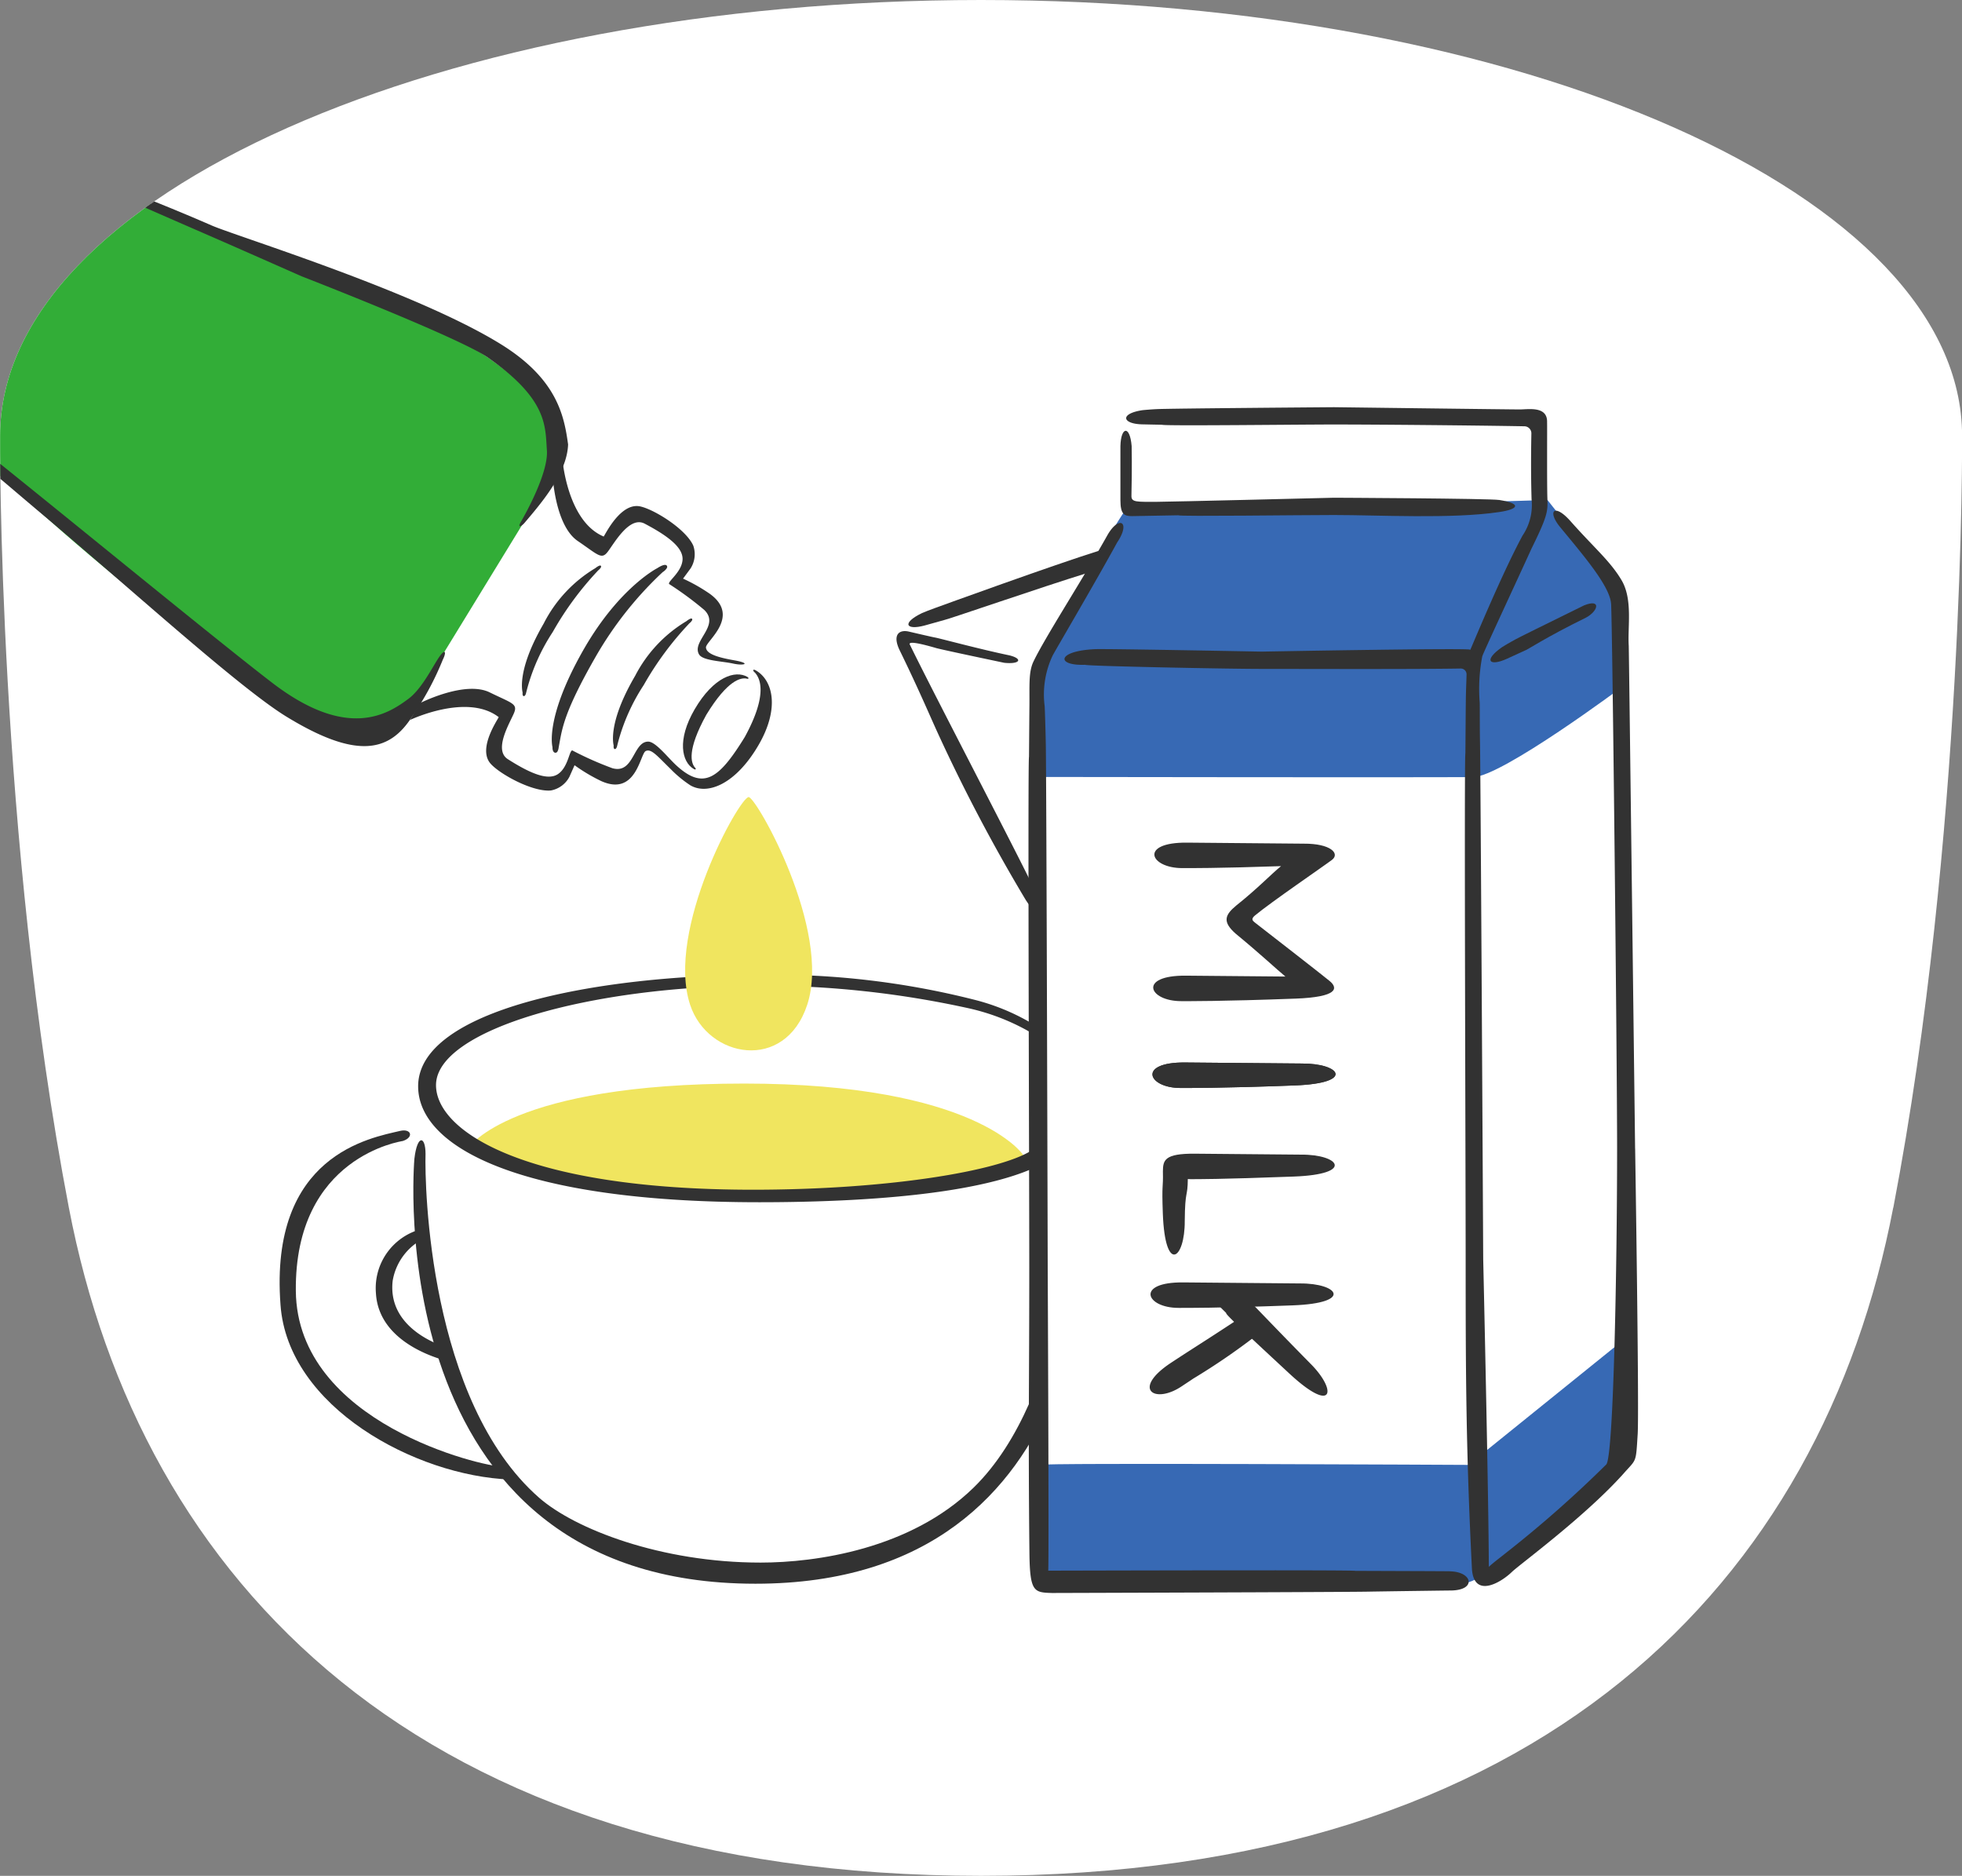 <svg xmlns="http://www.w3.org/2000/svg" xmlns:xlink="http://www.w3.org/1999/xlink" width="174.653" height="166.954" viewBox="0 0 174.653 166.954">
  <rect x="0" y="0" width="174.653" height="166.954" fill="#808080" stroke="none"/>
  <defs>
    <clipPath id="clip-path">
      <path id="パス_174" data-name="パス 174" d="M200.142,110.628c-6.357,33.195-31.227,59.47-81.2,59.47s-74.847-26.276-81.2-59.47-6.121-68.694-6.121-68.694c0-21.423,39.2-38.79,87.326-38.79s87.325,17.367,87.325,38.79c0,0,.236,35.5-6.121,68.694Z" fill="#fff"/>
    </clipPath>
    <clipPath id="clip-path-2">
      <rect id="長方形_1" data-name="長方形 1" width="82.577" height="57.594" transform="translate(26.911 20.546)" fill="none"/>
    </clipPath>
  </defs>
  <g id="handy_img_02" transform="translate(-31.612 -3.144)">
    <path id="パス_141" data-name="パス 141" d="M200.142,110.628c-6.357,33.195-31.227,59.47-81.2,59.47s-74.847-26.276-81.2-59.47-6.121-68.694-6.121-68.694c0-21.423,39.2-38.79,87.326-38.79s87.325,17.367,87.325,38.79c0,0,.236,35.5-6.121,68.694Z" fill="#fff"/>
    <g id="グループ_7" data-name="グループ 7" clip-path="url(#clip-path)">
      <path id="パス_142" data-name="パス 142" d="M127.779,99.977s-.881-3.949-3.894-5.5-19.2-5.649-32.725-3.807S70.625,94.56,68.49,98.842s1.622,2.817-2.838,5.133-9.766,5.007-9.093,13.676,4.131,12.242,11.285,14.722,8.071,1.509,9.043,2.548,8.615,8.191,19.206,8.288,19.057-1.326,25.11-10.191,7.051-18.775,7.051-24.215a51.759,51.759,0,0,0-.475-8.827ZM66.423,120.542a5.361,5.361,0,0,1,.412-5.9,4.313,4.313,0,0,1,3.146-1.918A30.869,30.869,0,0,0,71.9,124.39s-4.171-1.519-5.479-3.848Z" fill="#fff"/>
      <path id="パス_143" data-name="パス 143" d="M97.838,99.584c-20.695,0-24.461,5.647-24.461,5.647s6.016,4.022,24.034,4.066c8.819.021,17.382-.1,21.036-1.2,4.245-1.2,4.245-2.162,4.245-2.162s-4.16-6.352-24.855-6.352Z" fill="#f0e55f"/>
      <path id="パス_144" data-name="パス 144" d="M99.454,89.9a72.779,72.779,0,0,1,18.913,2.229,19.26,19.26,0,0,1,6.924,3.326c1.2.96,1.123,1.665-.6.419a19.5,19.5,0,0,0-6.89-3,86.071,86.071,0,0,0-18.431-2.01c-15.228,0-28.945,3.937-28.945,8.859,0,4.118,7.939,9.309,28.208,9.309,12.038,0,21.869-1.655,24.77-3.472,3.338-2.092,4.315-3.257,3.476-6.658-.491-1.024.145-1.175.661-.486.44.589,1.858,2.821-.67,6.35-3.232,4.511-17.365,5.38-27.661,5.38-21.192,0-30.375-4.86-30.375-10.321,0-6.745,15.576-9.928,30.624-9.928Z" fill="#323232"/>
      <path id="パス_145" data-name="パス 145" d="M69.493,105.827c-.09,2.869.3,22,10.094,30.606,3.19,2.8,10.855,5.785,19.734,5.785,4.912,0,13.325-1.189,18.946-6.659,8.415-8.189,9.139-26.137,9.139-26.137-.022-1.187.844-1.668.98.129.14,1.509,1.716,34.548-29.526,34.548-33.724,0-30.36-37.816-30.36-37.816.251-2.195.988-2.053.992-.455Z" fill="#323232"/>
      <path id="パス_146" data-name="パス 146" d="M77.019,134.823l-.647-1.141c-1.826,0-18.307-3.882-18.426-15.637-.121-12,9.459-13.328,9.524-13.35,1.006-.329.756-1.127-.235-.9-2.61.621-11.664,2.11-10.653,15.483.645,9.1,12.038,15.225,20.437,15.546Z" fill="#323232"/>
      <path id="パス_147" data-name="パス 147" d="M69.629,112.43a5.432,5.432,0,0,0-4.553,5.806c.274,4.926,6.827,6.155,6.827,6.155l-.2-1.222s-5.672-1.406-5.135-6.039a5.163,5.163,0,0,1,3.191-3.94l-.127-.76Z" fill="#323232"/>
      <path id="パス_148" data-name="パス 148" d="M103.47,92.568c2.185-6.656-4.536-18.482-5.213-18.482-.814,0-7.4,11.826-5.213,18.482,1.565,4.766,8.446,6.031,10.426,0Z" fill="#f0e55f"/>
      <g id="グループ_6" data-name="グループ 6" clip-path="url(#clip-path-2)">
        <path id="パス_149" data-name="パス 149" d="M98.8,69.263s-2,3.974-3.861,4.162-3.821-1.712-4.734-2.853-1.78.309-1.9.533c-.456.837-1.446,1.94-2.282,1.826a15.163,15.163,0,0,1-3.31-1.864s-.875,1.978-1.408,2.206a6.62,6.62,0,0,1-4.641-1.331c-1.293-1.217-.761-3.043-.3-4.147s-1.179-1.636-1.826-1.864-4.714.575-5.857.991-7.077-5.328.836-13.241S79.93,43.79,80.653,44.665s.685,3.842,1.978,5.478,2.282,2.092,2.587,2.016,1.56-2.663,2.663-2.663,3.576.875,4.337,2.359.685,2.054.076,2.891-.266.8,1.1,1.712,2.168.951,1.864,2.168-1.446,2.206-1.293,2.777,2.35,1,3.857,1.431a2.622,2.622,0,0,1,2,2.107,6.013,6.013,0,0,1-1.03,4.321Z" fill="#fff"/>
        <path id="パス_150" data-name="パス 150" d="M75.052,34.968c-5.163-3.616-35.019-15.567-36.991-16.7C35.425,16.748,24.3,5.314,22.631,4.421L18.98,2.3c-.688-.4-4.85-1-12.517,11.673S.868,31.308,2.221,32.094l3.633,2.111c1.623,1.024,17.863,4.892,20.483,6.43.972.571,17.133,17.087,33.031,26.307,5.462,3.168,9.247-1.606,9.247-1.606l11.716-19.13.91-3.221c-.155-2.269-.695-4.169-6.19-8.018Z" fill="#32ad37"/>
        <path id="パス_151" data-name="パス 151" d="M25.49,41.276c3.439,1.995,5.7,4.138,9.8,7.571,7.325,6.14,17.538,15.459,21.816,18.078,6.337,3.878,9.205,3.1,11.189,0a25.824,25.824,0,0,0,2.733-5.062c.35-.695.221-1.044-.35-.2-.591.878-1.521,2.792-2.707,3.677-1.862,1.388-5.447,3.7-12.137-1.433C49.383,58.961,27.8,41.119,26.107,40.134A61.836,61.836,0,0,0,15.2,36c-3.247-.866-6.266-.7-8.914-2.311,0,0-4.509-2.282-4.684-3.618A34.2,34.2,0,0,1,6.516,14.4c4.216-7.148,7.89-9.681,9.9-10.918.439-.27,2.184-1.417,2.7-1.115l3.651,2.121c1.621.865,3.569,3.715,6.4,6.632,2.766,2.847,4.656,5.189,7.353,6.741,2,1.151,7.384,3.5,13.619,6.212,2.237.974,5.963,2.621,8.321,3.662.019.007,14.02,5.441,16.585,7.234,5.306,3.708,5.1,6.089,5.247,8.209.174,1.961-1.841,5.6-2.266,6.332s.027.468.284.165c1.452-1.718,3.782-4.392,3.872-6.975-.345-2.49-.94-5.781-5.934-8.889-7.584-4.719-23.54-9.618-25.795-10.6-6.195-2.7-9.545-3.747-11.476-4.858-2.532-1.457-6.614-6.692-9.136-9.634-2.535-2.959-4.1-5.467-5.89-6.421L20.329.189c-.978-.569-3.191.275-4.081.822C14.152,2.3,9.78,6.2,5.472,13.4l-.017-.01c-.061.1-.105.2-.164.3s-.12.187-.181.291l.017.01C1,21.3.084,27.033,0,29.491c-.035,1.043.326,3.384,1.3,3.953l5.244,3.064c1.715,1.083,13.484,1.6,18.938,4.768Z" fill="#323232"/>
        <path id="パス_152" data-name="パス 152" d="M80.8,45.4l.866-1.49s.4,5.611,3.686,6.986c.2-.293,1.539-3.046,3.249-2.68,1.236.264,4.053,2,4.724,3.487a2.346,2.346,0,0,1-.241,2.034l-.669.907a15.269,15.269,0,0,1,2.4,1.363c2.768,2.021-.4,4.215-.36,4.766s.963.868,2.5,1.137c1.566.275.914.514-.083.293s-2.7-.248-3.031-.815c-.689-1.181,1.9-2.543.472-3.95a29.832,29.832,0,0,0-3.142-2.317c-.117-.247,1.129-1.064,1.2-2.157S91.045,50.828,89,49.751c-1.341-.707-2.686,1.7-3.27,2.478-.571.759-.843.32-2.692-.938C81,49.9,80.8,45.4,80.8,45.4Z" fill="#323232"/>
        <path id="パス_153" data-name="パス 153" d="M76.01,66.968c-.155.32-1.885,2.845-.722,4.149.841.943,3.744,2.533,5.367,2.38A2.345,2.345,0,0,0,82.3,72.281l.458-1.03a15.376,15.376,0,0,0,2.371,1.409c3.125,1.406,3.463-2.437,3.963-2.671s1.018.431,2.223,1.606a10.436,10.436,0,0,0,1.754,1.446c1.552.9,4.056-.127,6.067-3.586,1.876-3.226,1.315-5.74-.238-6.642-.237-.138-.348-.024-.08.2.447.494,1.179,1.916-.91,5.732-2.283,3.7-3.653,4.771-6.107,2.506-.75-.692-1.824-2.093-2.48-2.1-1.367-.015-1.268,2.912-3.2,2.364a29.756,29.756,0,0,1-3.568-1.584c-.273.02-.366,1.508-1.279,2.113s-2.511-.091-4.458-1.334c-1.278-.816.15-3.176.536-4.067.377-.871-.139-.891-2.147-1.875-2.212-1.084-6.228.966-6.228.966l-.866,1.49s5.072-2.43,7.895-.253Z" fill="#323232"/>
        <path id="パス_154" data-name="パス 154" d="M93.443,66.283C91.861,69,92.3,70.967,93.376,71.59c.164.1.252,0,.072-.164-.293-.368-.732-1.463,1.044-4.673,1.91-3.131,3.079-3.291,3.544-3.219.229.078.271-.048.107-.143-1.072-.623-3-.025-4.7,2.891Z" fill="#323232"/>
        <path id="パス_155" data-name="パス 155" d="M83.662,60.785c3.116-5.359,6.425-7.053,6.455-7.07.293-.19.683-.389.837-.242.03.029.09.109.007.252a1.186,1.186,0,0,1-.367.344h0c0,.008-.057.058-.139.133a32.314,32.314,0,0,0-5.776,7.319l-.182.317c-2.557,4.507-2.824,6-3.082,7.444l-.075.413a.893.893,0,0,1-.094.314.208.208,0,0,1-.242.125c-.137-.04-.22-.232-.21-.49-.017-.079-.664-2.523,2.56-8.317q.154-.278.309-.543Z" fill="#323232"/>
        <path id="パス_156" data-name="パス 156" d="M80.041,58.58A12.163,12.163,0,0,1,84.6,53.716c.184-.143.424-.3.5-.213.016.017.045.066-.012.165a1,1,0,0,1-.237.249h0c0,.006-.037.042-.09.1A28.086,28.086,0,0,0,80.926,59.2l-.127.22a17.511,17.511,0,0,0-2.278,5.091l-.07.277a.75.75,0,0,1-.075.212c-.063.108-.13.1-.149.1-.077-.017-.114-.139-.092-.309,0-.051-.564-1.812,1.691-5.827.072-.128.144-.254.215-.377Z" fill="#323232"/>
        <path id="パス_157" data-name="パス 157" d="M88.151,63.295a12.163,12.163,0,0,1,4.563-4.864c.184-.143.424-.3.5-.213.016.017.045.066-.012.165a1,1,0,0,1-.237.249h0c0,.006-.037.042-.09.1a28.086,28.086,0,0,0-3.844,5.181l-.127.22a17.511,17.511,0,0,0-2.278,5.091l-.07.277a.75.75,0,0,1-.075.212c-.063.108-.13.1-.149.1-.077-.017-.114-.139-.092-.309,0-.051-.564-1.812,1.691-5.827.072-.128.144-.254.215-.377Z" fill="#323232"/>
      </g>
      <path id="パス_158" data-name="パス 158" d="M172.891,52.235c.81.86,3.039,1.729,3.121,8.018.1,7.665.268,71.984.268,71.984s-9.4,11.23-12.5,11.844-39.647,0-39.647,0l0-55.275-.218-5.992S116.144,68.6,113.7,64.392s-2.769-5.787,1.2-7.156c6.012-2.074,14.483-5.058,14.483-5.058l2.943-4.889s-1.855-7.5.939-7.634,35.294.53,35.294.53l.8,7.778,3.525,4.271" fill="#fff"/>
      <path id="パス_159" data-name="パス 159" d="M124.134,133.523c0-.2,38.21,0,38.21,0L176.7,121.939s-.035,8.392-.421,10.3-11.981,11.844-14.515,11.844c-4.826.035-37.631,0-37.631,0s0-8.728,0-10.56Z" fill="#3769b4"/>
      <path id="パス_160" data-name="パス 160" d="M124.215,61.734c0-.05,5.956-11.018,7.875-13.63,20.144.213,38.052-.519,37.282-.452l6.554,8.318.2,8.224s-10.863,8.116-13.4,8.116c-4.826.035-38.512-.015-38.512-.015s0-8.728,0-10.56Z" fill="#3769b4"/>
      <path id="パス_161" data-name="パス 161" d="M147.5,97.8c-7.375-.066-6.817-.062-10.392-.092-4.284-.036-3.324,2.271-.41,2.268.513,0,3.5.025,10.168-.225C152.276,99.546,150.918,97.778,147.5,97.8Z" fill="#323232"/>
      <path id="パス_162" data-name="パス 162" d="M146.934,92.024c3.77-.143,3.815-.926,3.038-1.57-.657-.544-5.255-4.116-6.662-5.209-.205-.159-.349-.315.012-.618,1.377-1.154,6.258-4.486,6.866-4.958.719-.558-.119-1.452-2.517-1.437-7.375-.066-6.817-.062-10.392-.092-4.284-.036-3.324,2.271-.41,2.268.475,0,3.108.019,8.779-.176-.831.663-2.072,1.983-3.982,3.5-1.023.847-1.261,1.452-.05,2.517,2.283,1.879,3.63,3.16,4.419,3.81-5.767-.052-5.555-.051-8.858-.079-4.284-.036-3.324,2.271-.41,2.268.513,0,3.5.025,10.168-.225Z" fill="#323232"/>
      <path id="パス_163" data-name="パス 163" d="M147.429,105.909c-7.375-.066-5.862-.054-9.437-.084-2.719-.023-2.853.572-2.861,1.581.035,1.629-.112.946-.006,3.762.205,5.41,1.973,4.052,1.951.634.025-2.831.258-2.024.273-3.72.078,0,.153.012.234.011.513,0,2.544.017,9.213-.233,5.41-.205,4.052-1.973.634-1.951Z" fill="#323232"/>
      <path id="パス_164" data-name="パス 164" d="M147.5,97.8c-7.375-.066-6.817-.062-10.392-.092-4.284-.036-3.324,2.271-.41,2.268.513,0,3.5.025,10.168-.225C152.276,99.546,150.918,97.778,147.5,97.8Z" fill="#323232"/>
      <path id="パス_165" data-name="パス 165" d="M147.329,117.373c-7.375-.066-6.817-.062-10.392-.092-4.284-.036-3.324,2.271-.41,2.268.513,0,3.5.025,10.168-.225C152.1,119.119,150.747,117.351,147.329,117.373Z" fill="#323232"/>
      <path id="パス_166" data-name="パス 166" d="M148.228,124.475c-3.481-3.544-3.755-3.872-5.37-5.516a.768.768,0,0,1-.223.044c-.972-.013-1.936-.136-2.9-.205-.067,0-.129,0-.2-.006.5.49,1.034,1.018,1.226,1.206-.041.117.748.87,5.641,5.408C150.371,129.086,150.661,126.876,148.228,124.475Z" fill="#323232"/>
      <path id="パス_167" data-name="パス 167" d="M136.8,126.532c.426-.286.644-.424,1.037-.691a58.87,58.87,0,0,0,5.517-3.768c-.169-.194-.332-.393-.508-.581-.244-.26-.5-.512-.761-.751-.076-.068-.155-.132-.233-.2-3.437,2.257-3.681,2.37-5.973,3.877-3.58,2.353-1.5,3.736.921,2.113Z" fill="#323232"/>
      <path id="パス_168" data-name="パス 168" d="M123.911,82.816c-.239-.849-9.087-17.734-11.287-22.262-.374-.546,2.052.2,2.227.239.013.044,3.689.823,6.154,1.341,1.421.151,1.7-.364.44-.667-2.523-.521-6.272-1.531-6.574-1.577-.273-.045-2.312-.525-2.395-.542-.832-.173-1.453.292-.765,1.7,1.691,3.46,2.725,5.918,3.393,7.368a153.072,153.072,0,0,0,7.831,14.848c.968,1.478,1.527,1.506.975-.45Z" fill="#323232"/>
      <path id="パス_169" data-name="パス 169" d="M165.07,47.643c-.872-.138-14.71-.2-14.71-.2s-14.7.364-15.76.364c-1.769,0-2.279.053-2.27-.515s.057-2.553.019-4.444c-.153-1.882-.958-1.751-1,0-.008.308.006,1.627,0,4.812,0,1.268.342,1.42,1.028,1.42s3.835-.08,4.121-.074c.084.117,10.777-.024,13.864-.024,3.982,0,10.505.362,14.71-.265,1.748-.26,2.007-.756,0-1.074Z" fill="#323232"/>
      <path id="パス_170" data-name="パス 170" d="M129.388,52.18c-3.892,1.21-14.031,4.893-14.483,5.058-.411.145-1.106.417-1.223.474-1.829.884-1.439,1.558.25,1.1.3-.081,1.451-.406,1.726-.483.056.043,8.843-2.988,12.654-4.159,1.163-.386,2.727-2.358,1.076-1.985Z" fill="#323232"/>
      <path id="パス_171" data-name="パス 171" d="M172.627,57.022c-3.655,1.8-5.743,2.822-6.163,3.055-.384.207-1.027.585-1.134.659-1.668,1.16-1.178,1.764.418,1.043.281-.127,1.37-.628,1.629-.747.062.034,1.819-1.157,5.4-2.91,1.088-.563,1.422-1.727-.15-1.1Z" fill="#323232"/>
      <path id="パス_172" data-name="パス 172" d="M160.678,142.99c-.777-.013-7.7-.031-8.414-.037-.13-.072-14.633-.047-27.343-.016.08-.454-.044-27.022-.044-27.022s-.112-43.967-.172-46.63c-.02-1.1-.079-2.971-.1-3.295a8.114,8.114,0,0,1,.7-4.477c.126-.281,3.844-6.585,5.752-10.087,1.234-1.828.182-2.458-.847-.682-2.15,3.846-5.616,9.188-6.622,11.326-.422.924-.32,2.1-.339,3.92-.008.777-.031,3.795-.037,4.514-.117.211.024,37.636.024,45.412,0,10.031-.1,14.806.013,25.408.036,3.508.4,3.553,2,3.6,12.394-.037,26.746-.087,28.233-.121,1.1-.02,6.87-.1,7.2-.1,2.4.013,2.035-1.673,0-1.707Z" fill="#323232"/>
      <path id="パス_173" data-name="パス 173" d="M177.165,105.372s-.546-44.439-.566-44.763c-.107-1.695.374-4.14-.654-5.852s-2.392-2.818-4.534-5.232c-1.447-1.63-2.091-.892-.918.535,2.143,2.6,4.446,5.281,4.536,6.847.121,2.1.534,40.69.534,48.465,0,10.03-.3,27.3-.959,28.107a103.781,103.781,0,0,1-9,7.929c-.423.345-.962.735-1.46,1.186-.018-6.31-.5-27.379-.5-27.379s-.229-43.577-.289-46.241c-.02-1.1-.011-2.97-.022-3.295a15.384,15.384,0,0,1,.227-4.118c.08-.3,2.991-6.531,4.383-9.589,1.392-2.821,1.46-3.3,1.417-4.392-.052-1.312-.013-6.745-.03-6.842.057-1.487-1.694-1.15-2.43-1.153-.883,0-16.537-.2-16.537-.2s-14.725.112-15.782.172c-.436.02-1.179.08-1.308.1-2.007.318-1.751,1.21,0,1.255.308.008,1.507.031,1.792.037.084.117,12.211-.024,15.3-.024,3.622,0,12.415.077,16.941.159a.629.629,0,0,1,.626.645c-.023,1.123-.055,3.445.017,5.853a4.861,4.861,0,0,1-.81,3.241c-1.781,3.3-4.225,9.194-4.644,10.159-.021-.006-.035-.022-.057-.026-.872-.138-18.536.183-18.536.183s-13.745-.264-14.8-.218c-3.415.15-3.524,1.488-.9,1.391.084.117,12.61.366,15.7.366,3.743,0,13.257.039,17.741-.034a.515.515,0,0,1,.518.535c-.018.808-.053,1.218-.066,2.5-.008.777-.031,3.795-.037,4.514-.117.211.024,37.246.024,45.022,0,10.03.024,16.9.555,27.5.136,2.713,2.531,1.335,3.575.323.673-.651,6.5-4.913,9.918-8.733,1.178-1.338,1.1-.892,1.265-3.522.138-2.2-.226-25.408-.226-25.408Z" fill="#323232"/>
    </g>
  </g>
</svg>
